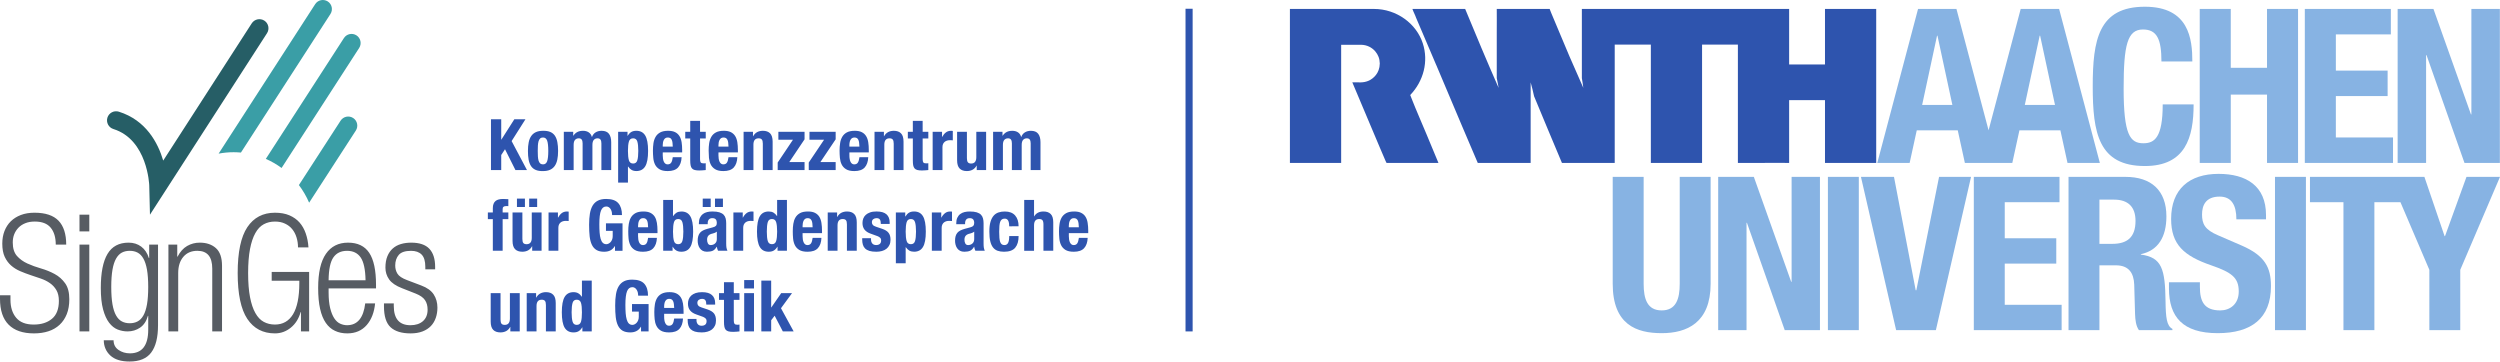 <?xml version="1.0" encoding="UTF-8" standalone="no"?>
<svg
   xmlns:dc="http://purl.org/dc/elements/1.1/"
   xmlns:cc="http://creativecommons.org/ns#"
   xmlns:rdf="http://www.w3.org/1999/02/22-rdf-syntax-ns#"
   xmlns:svg="http://www.w3.org/2000/svg"
   xmlns="http://www.w3.org/2000/svg"
   id="svg53"
   version="1.2"
   viewBox="0 0 351.383 50.812"
   height="50.812pt"
   width="351.383pt">
  <defs
     id="defs57" />
  <g
     transform="translate(-14.176,-21.45)"
     id="surface853">
    <path
       id="path2"
       d="m 309.258,49.508 h 2.051 c 1.961,0 3.02,0.996 3.02,2.988 0,2.32 -1.18,3.227 -3.262,3.227 h -1.809 z m -4.344,18.344 h 4.344 v -9.109 h 2.324 c 1.75,0 2.504,1.023 2.566,2.715 l 0.117,4.133 c 0.031,0.844 0.121,1.66 0.543,2.262 h 4.707 v -0.18 c -0.812,-0.422 -0.934,-1.598 -0.965,-3.859 -0.059,-4.559 -0.512,-6.188 -3.469,-6.582 v -0.059 c 2.445,-0.516 3.59,-2.445 3.59,-5.312 0,-3.68 -2.172,-5.551 -5.734,-5.551 h -8.023 v 21.543"
       style="fill:#87b3e3;fill-opacity:1;fill-rule:nonzero;stroke:none" />
    <path
       id="path4"
       d="m 240.848,46.309 v 15.027 c 0,5.762 3.352,6.941 6.883,6.941 3.527,0 6.879,-1.449 6.879,-6.941 V 46.309 h -4.344 v 15.027 c 0,2.141 -0.516,3.742 -2.535,3.742 -2.023,0 -2.535,-1.602 -2.535,-3.742 V 46.309 h -4.348"
       style="fill:#87b3e3;fill-opacity:1;fill-rule:nonzero;stroke:none" />
    <path
       id="path6"
       d="m 255.672,46.309 v 21.543 h 3.984 V 52.766 h 0.059 l 5.312,15.086 h 4.949 V 46.309 H 265.992 V 61.062 h -0.059 l -5.25,-14.754 h -5.012"
       style="fill:#87b3e3;fill-opacity:1;fill-rule:nonzero;stroke:none" />
    <path
       id="path8"
       d="m 275.438,46.309 h -4.344 v 21.543 h 4.344 V 46.309"
       style="fill:#87b3e3;fill-opacity:1;fill-rule:nonzero;stroke:none" />
    <path
       id="path10"
       d="m 275.738,46.309 4.945,21.543 h 5.586 l 4.945,-21.543 h -4.496 l -3.195,15.934 h -0.09 l -3.051,-15.934 h -4.645"
       style="fill:#87b3e3;fill-opacity:1;fill-rule:nonzero;stroke:none" />
    <path
       id="path12"
       d="m 291.602,46.309 v 21.543 h 12.344 v -3.559 h -7.996 V 58.5 h 7.242 v -3.562 h -7.242 v -5.066 h 7.695 v -3.562 h -12.043"
       style="fill:#87b3e3;fill-opacity:1;fill-rule:nonzero;stroke:none" />
    <path
       id="path14"
       d="M 319.031,61.125 V 62 c 0,3.984 1.934,6.277 6.852,6.277 4.707,0 7.484,-2.055 7.484,-6.609 0,-2.625 -0.848,-4.285 -4.105,-5.703 l -3.348,-1.449 c -1.844,-0.785 -2.234,-1.598 -2.234,-2.926 0,-1.27 0.512,-2.508 2.473,-2.508 1.66,0 2.355,1.18 2.355,3.199 h 4.164 v -0.602 c 0,-4.137 -2.809,-5.793 -6.668,-5.793 -4.105,0 -6.668,2.141 -6.668,6.336 0,3.59 1.777,5.191 5.641,6.52 2.867,0.996 3.863,1.719 3.863,3.68 0,1.809 -1.27,2.656 -2.594,2.656 -2.297,0 -2.867,-1.297 -2.867,-3.32 V 61.125 h -4.348"
       style="fill:#87b3e3;fill-opacity:1;fill-rule:nonzero;stroke:none" />
    <path
       id="path16"
       d="m 338.281,46.309 h -4.348 v 21.543 h 4.348 V 46.309"
       style="fill:#87b3e3;fill-opacity:1;fill-rule:nonzero;stroke:none" />
    <path
       id="path18"
       d="m 360.848,46.309 -3.016,8.328 h -0.062 l -2.836,-8.328 h -16.086 v 3.562 h 4.707 v 17.98 h 4.348 V 49.871 h 3.664 l 4.062,9.504 v 8.477 h 4.344 V 59.375 l 5.586,-13.066 h -4.711"
       style="fill:#87b3e3;fill-opacity:1;fill-rule:nonzero;stroke:none" />
    <path
       id="path20"
       d="m 202.68,44.348 h -7.203 V 22.707 h 11.809 c 3.203,0 5.965,2.07 6.863,4.82 0.836,2.547 0.121,5.312 -1.762,7.281 0.25,0.68 0.496,1.207 0.727,1.816 0.523,1.207 1,2.41 1.523,3.602 l 1.715,4.121 h -7.301 c 0,0.004 -0.059,-0.172 -0.117,-0.246 -0.289,-0.637 -0.551,-1.32 -0.84,-1.961 l -1.758,-4.164 c -0.695,-1.684 -1.395,-3.277 -2.09,-4.957 0.867,-0.023 1.52,0.137 2.359,-0.25 0.59,-0.289 1.484,-1.008 1.504,-2.391 -0.019,-0.688 -0.211,-1.207 -0.664,-1.746 -0.457,-0.5 -1.113,-0.875 -1.969,-0.887 0,0 -2.801,0 -2.797,0 v 16.602"
       style="fill:#2e54ae;fill-opacity:1;fill-rule:nonzero;stroke:none" />
    <path
       id="path22"
       d="m 277.883,22.707 v 21.641 h -7.199 v -8.824 h -5.039 v 8.824 c -1.309,0 -2.715,-0.016 -4.023,0 h -3.18 V 27.715 h -5.035 v 16.633 h -7.199 V 27.715 h -5.078 v 16.633 h -7.418 c -1.293,-3.121 -2.656,-6.27 -3.918,-9.375 -0.145,-0.652 -0.293,-1.309 -0.48,-1.945 v 11.32 h -7.434 c -1.473,-3.426 -2.887,-6.781 -4.355,-10.258 -0.508,-1.203 -0.926,-2.184 -1.453,-3.438 L 216,30.492 l -1.145,-2.688 -1.637,-3.836 c -0.145,-0.434 -0.379,-0.828 -0.523,-1.262 h 7.414 c 1.523,3.699 3.062,7.359 4.66,11 l 0.043,0.09 c -0.059,-0.422 -0.188,-0.961 -0.262,-1.363 v -6.461 c 0.016,-1.031 0,-2.207 0,-3.266 h 7.434 c 0.094,0.234 0.145,0.363 0.215,0.551 0.871,2.047 1.699,4.078 2.57,6.113 l 1.945,4.426 c -0.043,-0.465 -0.145,-0.914 -0.203,-1.363 v -9.727 h 29.133 v 7.809 h 5.039 v -7.809 h 7.199"
       style="fill:#2e54ae;fill-opacity:1;fill-rule:nonzero;stroke:none" />
    <path
       id="path24"
       d="m 303.59,22.703 h -5.398 l -4.516,17.062 -4.516,-17.062 h -5.395 l -5.73,21.645 h 4.547 l 1,-4.578 h 5.762 l 1,4.578 h 6.668 l 1,-4.578 h 5.758 l 1,4.578 h 4.547 z m -19.25,13.492 2.094,-9.73 h 0.059 l 2.094,9.73 z m 14.43,0 2.09,-9.73 h 0.062 l 2.09,9.73 h -4.242"
       style="fill:#87b3e3;fill-opacity:1;fill-rule:nonzero;stroke:none" />
    <path
       id="path26"
       d="m 322.316,30.09 c 0,-3.137 -0.453,-7.695 -6.668,-7.695 -6.516,0 -7.332,4.648 -7.332,11.195 0,6.547 0.816,11.195 7.332,11.195 5.703,0 6.848,-4.012 6.848,-8.66 h -4.344 c 0,4.648 -1.145,5.461 -2.715,5.461 -1.871,0 -2.777,-1.176 -2.777,-7.695 0,-6.094 0.516,-8.297 2.715,-8.297 1.965,0 2.598,1.359 2.598,4.496 h 4.344"
       style="fill:#87b3e3;fill-opacity:1;fill-rule:nonzero;stroke:none" />
    <path
       id="path28"
       d="m 323.355,44.348 h 4.363 v -9.605 h 5.094 v 9.605 h 4.363 V 22.707 h -4.363 v 8.273 h -5.094 v -8.273 h -4.363 v 21.641"
       style="fill:#87b3e3;fill-opacity:1;fill-rule:nonzero;stroke:none" />
    <path
       id="path30"
       d="m 338.125,22.703 v 21.645 h 12.398 v -3.578 h -8.035 v -5.82 h 7.277 V 31.375 h -7.277 v -5.094 h 7.73 V 22.703 H 338.125"
       style="fill:#87b3e3;fill-opacity:1;fill-rule:nonzero;stroke:none" />
    <path
       id="path32"
       d="m 351.172,22.707 v 21.641 h 4 V 29.195 h 0.059 l 5.336,15.152 h 4.973 V 22.707 h -4.004 v 14.82 h -0.059 l -5.273,-14.82 h -5.031"
       style="fill:#87b3e3;fill-opacity:1;fill-rule:nonzero;stroke:none" />
    <path
       id="path34"
       d="m 180.805,68.031 h 1 V 22.68 h -1 V 68.031"
       style="fill:#2e54ae;fill-opacity:1;fill-rule:nonzero;stroke:none" />
    <path
       id="path36"
       d="m 85.906,68.031 h 1.32 V 62.652 H 85.844 v 3.57 c 0,0.594 -0.242,0.891 -0.73,0.891 -0.207,0 -0.355,-0.055 -0.449,-0.164 -0.09,-0.113 -0.137,-0.309 -0.137,-0.586 v -3.711 h -1.383 v 3.988 c 0,0.543 0.117,0.934 0.355,1.172 0.238,0.242 0.574,0.359 1.016,0.359 0.301,0 0.566,-0.062 0.801,-0.184 0.23,-0.121 0.422,-0.32 0.57,-0.586 h 0.02 z m 2.301,0 h 1.379 v -3.57 c 0,-0.59 0.242,-0.887 0.73,-0.887 0.207,0 0.355,0.055 0.449,0.164 0.094,0.109 0.141,0.305 0.141,0.586 v 3.707 h 1.379 v -3.988 c 0,-0.539 -0.117,-0.93 -0.355,-1.168 -0.234,-0.242 -0.574,-0.363 -1.016,-0.363 -0.301,0 -0.566,0.062 -0.801,0.188 -0.23,0.121 -0.422,0.316 -0.566,0.582 h -0.02 v -0.629 h -1.32 z m 7.824,0 h 1.316 V 60.891 H 95.969 v 2.262 h -0.02 c -0.148,-0.211 -0.312,-0.375 -0.496,-0.48 -0.18,-0.105 -0.402,-0.16 -0.664,-0.16 -0.566,0 -0.984,0.223 -1.25,0.668 -0.266,0.441 -0.398,1.164 -0.398,2.164 0,1 0.133,1.723 0.398,2.164 0.266,0.441 0.684,0.664 1.25,0.664 0.281,0 0.516,-0.055 0.703,-0.164 0.191,-0.109 0.363,-0.293 0.516,-0.547 h 0.023 z m -1.375,-4.016 c 0.086,-0.297 0.285,-0.441 0.582,-0.441 0.309,0 0.504,0.145 0.598,0.441 0.09,0.301 0.133,0.738 0.133,1.328 0,0.586 -0.043,1.027 -0.133,1.324 -0.094,0.297 -0.289,0.445 -0.598,0.445 -0.297,0 -0.496,-0.148 -0.582,-0.445 -0.09,-0.297 -0.137,-0.738 -0.137,-1.324 0,-0.59 0.047,-1.027 0.137,-1.328 m 10.602,-1.004 c 0,-0.727 -0.172,-1.285 -0.52,-1.676 -0.348,-0.387 -0.914,-0.582 -1.699,-0.582 -0.461,0 -0.844,0.074 -1.148,0.227 -0.309,0.156 -0.555,0.387 -0.742,0.688 -0.188,0.301 -0.32,0.68 -0.395,1.137 -0.078,0.453 -0.113,0.977 -0.113,1.578 0,0.621 0.023,1.164 0.078,1.633 0.055,0.473 0.16,0.867 0.316,1.188 0.156,0.32 0.371,0.562 0.648,0.727 0.277,0.16 0.637,0.242 1.074,0.242 0.34,0 0.633,-0.062 0.875,-0.191 0.246,-0.125 0.453,-0.328 0.625,-0.605 h 0.019 v 0.656 h 1.062 v -3.848 h -2.332 v 1.059 h 0.953 v 0.73 c 0,0.191 -0.031,0.363 -0.094,0.504 -0.059,0.145 -0.133,0.266 -0.223,0.355 -0.09,0.094 -0.188,0.164 -0.289,0.211 -0.105,0.047 -0.199,0.07 -0.285,0.07 -0.207,0 -0.375,-0.066 -0.508,-0.195 -0.129,-0.129 -0.227,-0.316 -0.297,-0.562 -0.07,-0.238 -0.121,-0.535 -0.148,-0.879 -0.023,-0.344 -0.039,-0.73 -0.039,-1.164 0,-0.895 0.078,-1.535 0.23,-1.922 0.152,-0.383 0.402,-0.578 0.75,-0.578 0.145,0 0.27,0.039 0.375,0.117 0.102,0.074 0.188,0.172 0.254,0.289 0.066,0.117 0.117,0.246 0.148,0.387 0.027,0.145 0.043,0.281 0.043,0.406 z m 4.996,2.543 v -0.312 c 0,-0.414 -0.027,-0.789 -0.082,-1.125 -0.055,-0.336 -0.152,-0.621 -0.301,-0.859 -0.145,-0.238 -0.348,-0.422 -0.605,-0.551 -0.254,-0.129 -0.582,-0.195 -0.984,-0.195 -0.465,0 -0.84,0.078 -1.121,0.23 -0.277,0.152 -0.492,0.359 -0.645,0.621 -0.148,0.262 -0.25,0.555 -0.297,0.891 -0.051,0.332 -0.078,0.68 -0.078,1.039 0,0.332 0.016,0.672 0.047,1.016 0.031,0.34 0.109,0.652 0.246,0.93 0.133,0.277 0.34,0.504 0.617,0.676 0.281,0.172 0.672,0.258 1.172,0.258 0.66,0 1.141,-0.168 1.449,-0.504 0.309,-0.336 0.473,-0.82 0.5,-1.445 h -1.238 c -0.043,0.34 -0.117,0.594 -0.223,0.758 -0.105,0.168 -0.277,0.25 -0.508,0.25 -0.129,0 -0.234,-0.031 -0.32,-0.102 -0.086,-0.07 -0.156,-0.164 -0.211,-0.281 -0.055,-0.117 -0.094,-0.25 -0.113,-0.398 -0.027,-0.152 -0.035,-0.309 -0.035,-0.469 v -0.426 z m -2.73,-0.824 v -0.207 c 0,-0.129 0.008,-0.254 0.035,-0.383 0.019,-0.125 0.059,-0.242 0.113,-0.344 0.055,-0.102 0.125,-0.188 0.215,-0.25 0.09,-0.062 0.207,-0.094 0.344,-0.094 0.141,0 0.258,0.027 0.348,0.086 0.09,0.055 0.16,0.141 0.207,0.25 0.051,0.109 0.086,0.242 0.105,0.398 0.019,0.156 0.035,0.336 0.043,0.543 z m 3.305,1.543 v 0.188 c 0,0.262 0.031,0.496 0.094,0.707 0.059,0.211 0.164,0.391 0.312,0.539 0.152,0.148 0.352,0.266 0.605,0.348 0.254,0.078 0.578,0.117 0.969,0.117 0.289,0 0.555,-0.035 0.801,-0.105 0.246,-0.066 0.457,-0.176 0.637,-0.312 0.176,-0.141 0.312,-0.316 0.414,-0.531 0.102,-0.215 0.148,-0.461 0.148,-0.742 0,-0.406 -0.09,-0.727 -0.27,-0.965 -0.18,-0.234 -0.484,-0.426 -0.918,-0.574 l -0.832,-0.277 c -0.234,-0.074 -0.391,-0.164 -0.473,-0.273 -0.086,-0.105 -0.125,-0.227 -0.125,-0.359 0,-0.191 0.062,-0.336 0.195,-0.434 0.129,-0.098 0.281,-0.145 0.453,-0.145 0.227,0 0.387,0.062 0.477,0.195 0.09,0.129 0.133,0.332 0.133,0.613 h 1.242 v -0.219 c 0,-0.488 -0.152,-0.863 -0.453,-1.129 -0.297,-0.27 -0.762,-0.402 -1.387,-0.402 -0.355,0 -0.656,0.043 -0.906,0.129 -0.25,0.09 -0.457,0.203 -0.617,0.352 -0.156,0.148 -0.273,0.32 -0.348,0.516 -0.074,0.195 -0.109,0.406 -0.109,0.625 0,0.379 0.094,0.691 0.289,0.934 0.195,0.246 0.48,0.434 0.859,0.566 l 0.969,0.348 c 0.137,0.055 0.25,0.125 0.352,0.219 0.102,0.09 0.148,0.219 0.148,0.395 0,0.211 -0.062,0.371 -0.188,0.48 -0.129,0.105 -0.297,0.156 -0.512,0.156 -0.234,0 -0.41,-0.07 -0.535,-0.215 -0.121,-0.141 -0.184,-0.328 -0.184,-0.562 v -0.18 z m 5.105,-3.621 h -0.699 v 0.941 h 0.699 v 3.078 c 0,0.273 0.016,0.5 0.051,0.68 0.031,0.18 0.094,0.328 0.184,0.438 0.09,0.109 0.219,0.188 0.387,0.234 0.164,0.047 0.387,0.07 0.66,0.07 0.16,0 0.309,-0.008 0.453,-0.02 0.145,-0.016 0.293,-0.027 0.445,-0.043 v -0.957 c -0.047,0.004 -0.098,0.012 -0.148,0.012 -0.055,0.004 -0.109,0.008 -0.16,0.008 -0.199,0 -0.332,-0.047 -0.395,-0.137 -0.066,-0.09 -0.098,-0.242 -0.098,-0.453 V 63.594 h 0.801 v -0.941 h -0.801 v -1.539 h -1.379 z m 2.84,-0.66 h 1.379 V 60.812 h -1.379 z m 0,6.039 h 1.379 v -5.379 h -1.379 z m 2.41,-7.141 v 7.141 h 1.383 v -1.57 l 0.488,-0.637 1.148,2.207 h 1.523 l -1.781,-3.258 1.551,-2.121 h -1.52 l -1.391,2.012 h -0.019 v -3.773 h -1.383"
       style="fill:#2e54ae;fill-opacity:1;fill-rule:nonzero;stroke:none" />
    <path
       id="path38"
       d="m 83.445,56.695 h 1.379 V 52.254 H 85.625 v -0.938 H 84.824 V 50.844 c 0,-0.152 0.039,-0.262 0.121,-0.328 0.082,-0.07 0.215,-0.102 0.41,-0.102 h 0.129 c 0.062,0 0.109,0.004 0.141,0.012 v -0.98 c -0.254,-0.02 -0.5,-0.031 -0.738,-0.031 -0.223,0 -0.422,0.023 -0.602,0.066 -0.18,0.043 -0.332,0.113 -0.453,0.215 -0.125,0.098 -0.219,0.234 -0.285,0.398 -0.07,0.168 -0.102,0.371 -0.102,0.609 v 0.613 h -0.699 v 0.938 h 0.699 z m 5.531,0 h 1.32 v -5.379 h -1.379 v 3.566 c 0,0.594 -0.246,0.891 -0.73,0.891 -0.207,0 -0.359,-0.055 -0.453,-0.164 C 87.641,55.5 87.598,55.305 87.598,55.023 v -3.707 h -1.383 v 3.988 c 0,0.539 0.121,0.93 0.355,1.168 0.238,0.242 0.578,0.359 1.016,0.359 0.301,0 0.566,-0.059 0.801,-0.184 0.23,-0.121 0.422,-0.316 0.57,-0.582 h 0.02 z m -0.422,-6.152 h 1.121 v -1.18 h -1.121 z m -1.719,0 h 1.121 v -1.18 h -1.121 z m 4.441,6.152 h 1.379 v -3.23 c 0,-0.18 0.031,-0.332 0.09,-0.457 0.059,-0.121 0.141,-0.223 0.238,-0.301 0.102,-0.074 0.211,-0.129 0.332,-0.164 0.121,-0.031 0.238,-0.047 0.359,-0.047 0.074,0 0.145,0 0.215,0.004 0.07,0.004 0.141,0.008 0.215,0.016 v -1.32 c -0.039,-0.008 -0.082,-0.012 -0.125,-0.016 -0.043,-0.004 -0.082,-0.004 -0.125,-0.004 -0.285,0 -0.527,0.078 -0.73,0.234 -0.199,0.156 -0.367,0.363 -0.508,0.625 h -0.02 v -0.719 h -1.32 z m 10.32,-5.02 c 0,-0.73 -0.176,-1.285 -0.523,-1.676 -0.344,-0.391 -0.914,-0.586 -1.699,-0.586 -0.457,0 -0.844,0.078 -1.148,0.23 -0.309,0.152 -0.555,0.383 -0.742,0.684 -0.184,0.305 -0.316,0.684 -0.395,1.137 -0.074,0.453 -0.113,0.98 -0.113,1.578 0,0.621 0.027,1.164 0.078,1.637 0.055,0.469 0.16,0.863 0.316,1.184 0.156,0.32 0.371,0.562 0.652,0.727 0.273,0.164 0.633,0.242 1.074,0.242 0.34,0 0.629,-0.062 0.875,-0.188 0.242,-0.129 0.449,-0.328 0.625,-0.609 h 0.019 v 0.66 h 1.059 V 52.844 h -2.328 v 1.059 h 0.949 v 0.73 c 0,0.195 -0.031,0.363 -0.09,0.508 -0.062,0.141 -0.137,0.262 -0.227,0.355 -0.09,0.09 -0.188,0.16 -0.289,0.207 -0.105,0.047 -0.199,0.07 -0.285,0.07 -0.207,0 -0.375,-0.066 -0.504,-0.195 -0.129,-0.129 -0.23,-0.316 -0.301,-0.559 -0.07,-0.242 -0.121,-0.539 -0.145,-0.879 -0.027,-0.344 -0.039,-0.734 -0.039,-1.168 0,-0.891 0.074,-1.531 0.23,-1.918 0.152,-0.387 0.402,-0.582 0.75,-0.582 0.145,0 0.27,0.039 0.375,0.117 0.102,0.074 0.188,0.172 0.254,0.289 0.066,0.117 0.113,0.246 0.145,0.391 0.027,0.141 0.043,0.277 0.043,0.406 z m 4.992,2.539 v -0.312 c 0,-0.41 -0.027,-0.785 -0.082,-1.125 -0.055,-0.336 -0.152,-0.621 -0.297,-0.859 -0.148,-0.234 -0.352,-0.418 -0.605,-0.547 -0.258,-0.133 -0.586,-0.195 -0.988,-0.195 -0.465,0 -0.84,0.074 -1.117,0.227 -0.281,0.156 -0.496,0.363 -0.645,0.621 -0.152,0.262 -0.25,0.559 -0.301,0.891 -0.051,0.332 -0.074,0.68 -0.074,1.039 0,0.332 0.012,0.672 0.043,1.016 0.031,0.344 0.113,0.652 0.246,0.93 0.133,0.277 0.34,0.504 0.621,0.676 0.277,0.172 0.668,0.258 1.168,0.258 0.66,0 1.145,-0.168 1.449,-0.504 0.309,-0.336 0.473,-0.816 0.5,-1.445 h -1.238 c -0.039,0.34 -0.113,0.594 -0.219,0.762 -0.109,0.168 -0.277,0.25 -0.512,0.25 -0.129,0 -0.234,-0.035 -0.32,-0.105 -0.086,-0.07 -0.156,-0.164 -0.211,-0.281 -0.055,-0.117 -0.09,-0.25 -0.113,-0.398 -0.023,-0.152 -0.035,-0.305 -0.035,-0.465 v -0.43 z m -2.73,-0.82 v -0.211 c 0,-0.125 0.012,-0.25 0.035,-0.379 0.023,-0.125 0.059,-0.242 0.113,-0.348 0.055,-0.102 0.125,-0.184 0.215,-0.25 0.09,-0.062 0.207,-0.094 0.348,-0.094 0.141,0 0.254,0.027 0.344,0.086 0.09,0.059 0.16,0.141 0.211,0.25 0.051,0.109 0.086,0.242 0.105,0.398 0.019,0.16 0.031,0.34 0.039,0.547 z m 3.531,3.301 h 1.32 V 56.125 h 0.019 c 0.152,0.254 0.324,0.434 0.516,0.543 0.191,0.109 0.426,0.164 0.703,0.164 0.566,0 0.984,-0.219 1.25,-0.664 0.27,-0.441 0.402,-1.164 0.402,-2.164 0,-1 -0.133,-1.723 -0.402,-2.164 -0.266,-0.445 -0.684,-0.664 -1.25,-0.664 -0.258,0 -0.48,0.051 -0.664,0.156 -0.184,0.109 -0.348,0.27 -0.492,0.484 h -0.023 v -2.262 h -1.379 z m 1.516,-4.016 c 0.09,-0.297 0.289,-0.445 0.594,-0.445 0.301,0 0.496,0.148 0.586,0.445 0.09,0.297 0.137,0.738 0.137,1.324 0,0.586 -0.047,1.027 -0.137,1.324 -0.09,0.297 -0.285,0.445 -0.586,0.445 -0.305,0 -0.504,-0.148 -0.594,-0.445 -0.09,-0.297 -0.137,-0.738 -0.137,-1.324 0,-0.586 0.047,-1.027 0.137,-1.324 m 4.742,0.285 v -0.148 c 0,-0.215 0.055,-0.383 0.16,-0.512 0.109,-0.125 0.266,-0.191 0.48,-0.191 0.234,0 0.398,0.059 0.496,0.176 0.098,0.117 0.145,0.277 0.145,0.484 0,0.18 -0.039,0.316 -0.121,0.41 -0.078,0.094 -0.223,0.168 -0.43,0.219 l -0.777,0.211 c -0.242,0.07 -0.445,0.145 -0.617,0.23 -0.168,0.09 -0.309,0.195 -0.418,0.324 -0.113,0.133 -0.191,0.289 -0.246,0.473 -0.055,0.18 -0.082,0.398 -0.082,0.652 0,0.18 0.023,0.363 0.07,0.547 0.047,0.184 0.121,0.348 0.223,0.492 0.098,0.148 0.23,0.27 0.398,0.363 0.168,0.09 0.371,0.137 0.609,0.137 0.336,0 0.605,-0.047 0.816,-0.137 0.211,-0.094 0.395,-0.281 0.555,-0.562 h 0.019 c 0.019,0.094 0.043,0.188 0.066,0.285 0.023,0.098 0.059,0.188 0.105,0.277 h 1.32 c -0.066,-0.16 -0.113,-0.312 -0.137,-0.449 -0.023,-0.141 -0.035,-0.34 -0.035,-0.594 v -2.828 c 0,-0.242 -0.023,-0.461 -0.074,-0.664 -0.051,-0.203 -0.145,-0.379 -0.285,-0.527 -0.141,-0.145 -0.34,-0.258 -0.594,-0.34 -0.258,-0.078 -0.59,-0.117 -0.996,-0.117 -0.262,0 -0.504,0.027 -0.734,0.082 -0.23,0.059 -0.43,0.152 -0.602,0.281 -0.168,0.129 -0.305,0.301 -0.406,0.516 -0.098,0.211 -0.148,0.473 -0.148,0.777 v 0.133 z m 1.281,2.102 c 0,0.148 -0.027,0.281 -0.078,0.383 -0.055,0.105 -0.121,0.188 -0.207,0.254 -0.082,0.066 -0.176,0.117 -0.273,0.145 -0.102,0.031 -0.199,0.047 -0.293,0.047 -0.184,0 -0.316,-0.074 -0.398,-0.219 -0.078,-0.148 -0.121,-0.324 -0.121,-0.531 0,-0.242 0.062,-0.43 0.18,-0.57 0.121,-0.141 0.32,-0.242 0.602,-0.301 0.086,-0.02 0.184,-0.051 0.289,-0.094 0.105,-0.043 0.207,-0.102 0.301,-0.176 z m -0.258,-4.523 h 1.117 v -1.18 h -1.117 z m -1.723,0 h 1.121 v -1.18 h -1.121 z m 4.309,6.152 h 1.379 v -3.23 c 0,-0.18 0.031,-0.332 0.09,-0.457 0.059,-0.121 0.141,-0.223 0.238,-0.301 0.102,-0.074 0.211,-0.129 0.332,-0.164 0.121,-0.031 0.238,-0.047 0.359,-0.047 0.074,0 0.145,0 0.215,0.004 0.07,0.004 0.141,0.008 0.215,0.016 v -1.32 c -0.039,-0.008 -0.082,-0.012 -0.125,-0.016 -0.043,-0.004 -0.086,-0.004 -0.125,-0.004 -0.285,0 -0.531,0.078 -0.73,0.234 -0.199,0.156 -0.371,0.363 -0.508,0.625 h -0.023 v -0.719 h -1.316 z m 6.207,0 h 1.32 v -7.141 h -1.379 v 2.262 h -0.019 c -0.148,-0.215 -0.312,-0.375 -0.496,-0.484 -0.184,-0.105 -0.406,-0.156 -0.664,-0.156 -0.566,0 -0.984,0.219 -1.25,0.664 -0.266,0.441 -0.402,1.164 -0.402,2.164 0,1 0.137,1.723 0.402,2.164 0.266,0.445 0.684,0.664 1.25,0.664 0.281,0 0.516,-0.055 0.703,-0.164 0.191,-0.109 0.363,-0.289 0.516,-0.543 h 0.019 z m -1.375,-4.016 c 0.09,-0.297 0.285,-0.445 0.586,-0.445 0.309,0 0.504,0.148 0.594,0.445 0.09,0.297 0.137,0.738 0.137,1.324 0,0.586 -0.047,1.027 -0.137,1.324 -0.09,0.297 -0.285,0.445 -0.594,0.445 -0.301,0 -0.496,-0.148 -0.586,-0.445 -0.09,-0.297 -0.133,-0.738 -0.133,-1.324 0,-0.586 0.043,-1.027 0.133,-1.324 m 7.625,1.535 v -0.312 c 0,-0.41 -0.027,-0.785 -0.082,-1.125 -0.051,-0.336 -0.152,-0.621 -0.297,-0.859 -0.148,-0.234 -0.352,-0.418 -0.605,-0.547 -0.258,-0.133 -0.586,-0.195 -0.988,-0.195 -0.465,0 -0.84,0.074 -1.117,0.227 -0.281,0.156 -0.496,0.363 -0.645,0.621 -0.152,0.262 -0.25,0.559 -0.301,0.891 -0.051,0.332 -0.074,0.68 -0.074,1.039 0,0.332 0.012,0.672 0.043,1.016 0.031,0.344 0.113,0.652 0.246,0.93 0.133,0.277 0.34,0.504 0.621,0.676 0.277,0.172 0.668,0.258 1.168,0.258 0.66,0 1.145,-0.168 1.449,-0.504 0.309,-0.336 0.477,-0.816 0.5,-1.445 h -1.238 c -0.039,0.34 -0.113,0.594 -0.219,0.762 -0.109,0.168 -0.277,0.25 -0.512,0.25 -0.125,0 -0.234,-0.035 -0.32,-0.105 -0.086,-0.07 -0.156,-0.164 -0.211,-0.281 -0.051,-0.117 -0.09,-0.25 -0.113,-0.398 -0.023,-0.152 -0.035,-0.305 -0.035,-0.465 v -0.43 z m -2.73,-0.82 v -0.211 c 0,-0.125 0.012,-0.25 0.035,-0.379 0.023,-0.125 0.062,-0.242 0.113,-0.348 0.055,-0.102 0.125,-0.184 0.215,-0.25 0.09,-0.062 0.207,-0.094 0.348,-0.094 0.141,0 0.254,0.027 0.344,0.086 0.09,0.059 0.16,0.141 0.211,0.25 0.051,0.109 0.086,0.242 0.105,0.398 0.019,0.16 0.031,0.34 0.039,0.547 z m 3.531,3.301 h 1.379 V 53.125 c 0,-0.594 0.246,-0.891 0.73,-0.891 0.207,0 0.359,0.055 0.449,0.164 0.098,0.109 0.141,0.305 0.141,0.586 v 3.711 h 1.383 v -3.992 c 0,-0.539 -0.117,-0.93 -0.355,-1.168 -0.238,-0.242 -0.574,-0.359 -1.016,-0.359 -0.301,0 -0.566,0.062 -0.801,0.184 -0.234,0.121 -0.422,0.32 -0.57,0.586 h -0.019 v -0.629 h -1.32 z m 4.848,-1.762 V 55.125 c 0,0.258 0.027,0.496 0.09,0.703 0.059,0.211 0.164,0.391 0.312,0.543 0.152,0.148 0.352,0.262 0.605,0.344 0.254,0.078 0.578,0.117 0.973,0.117 0.285,0 0.551,-0.031 0.797,-0.102 0.25,-0.07 0.461,-0.176 0.637,-0.316 0.176,-0.141 0.316,-0.316 0.414,-0.531 0.102,-0.211 0.152,-0.457 0.152,-0.738 0,-0.406 -0.09,-0.73 -0.273,-0.965 C 138.891,53.941 138.586,53.75 138.152,53.605 l -0.832,-0.281 c -0.23,-0.074 -0.391,-0.164 -0.473,-0.27 -0.082,-0.109 -0.125,-0.227 -0.125,-0.359 0,-0.195 0.062,-0.34 0.195,-0.438 0.129,-0.098 0.281,-0.145 0.453,-0.145 0.227,0 0.387,0.066 0.477,0.195 0.09,0.133 0.133,0.336 0.133,0.617 h 1.242 v -0.223 c 0,-0.488 -0.152,-0.863 -0.449,-1.129 -0.301,-0.266 -0.766,-0.398 -1.391,-0.398 -0.355,0 -0.656,0.039 -0.906,0.129 -0.25,0.086 -0.453,0.203 -0.613,0.348 -0.16,0.148 -0.277,0.32 -0.352,0.516 -0.074,0.199 -0.109,0.406 -0.109,0.625 0,0.383 0.098,0.695 0.289,0.938 0.195,0.242 0.48,0.43 0.859,0.562 l 0.973,0.352 c 0.133,0.051 0.25,0.125 0.348,0.215 0.102,0.09 0.152,0.223 0.152,0.395 0,0.211 -0.062,0.375 -0.191,0.48 -0.125,0.105 -0.297,0.16 -0.512,0.16 -0.23,0 -0.41,-0.074 -0.535,-0.215 -0.121,-0.145 -0.184,-0.332 -0.184,-0.566 v -0.18 z m 4.73,3.52 h 1.379 v -2.258 h 0.019 c 0.148,0.211 0.312,0.371 0.496,0.48 0.184,0.105 0.406,0.156 0.664,0.156 0.57,0 0.984,-0.219 1.25,-0.664 0.27,-0.441 0.402,-1.164 0.402,-2.164 0,-1 -0.133,-1.723 -0.402,-2.164 -0.266,-0.445 -0.68,-0.664 -1.25,-0.664 -0.277,0 -0.512,0.055 -0.703,0.164 -0.191,0.109 -0.359,0.293 -0.516,0.543 h -0.019 v -0.566 h -1.32 z m 1.516,-5.773 c 0.09,-0.297 0.289,-0.445 0.594,-0.445 0.301,0 0.496,0.148 0.586,0.445 0.09,0.297 0.137,0.738 0.137,1.324 0,0.586 -0.047,1.027 -0.137,1.324 -0.09,0.297 -0.285,0.445 -0.586,0.445 -0.305,0 -0.504,-0.148 -0.594,-0.445 -0.09,-0.297 -0.137,-0.738 -0.137,-1.324 0,-0.586 0.047,-1.027 0.137,-1.324 m 3.543,4.016 h 1.379 v -3.23 c 0,-0.18 0.031,-0.332 0.094,-0.457 0.059,-0.121 0.137,-0.223 0.238,-0.301 0.102,-0.074 0.211,-0.129 0.328,-0.164 0.121,-0.031 0.242,-0.047 0.363,-0.047 0.074,0 0.145,0 0.215,0.004 0.07,0.004 0.141,0.008 0.215,0.016 v -1.32 c -0.043,-0.008 -0.082,-0.012 -0.125,-0.016 -0.043,-0.004 -0.086,-0.004 -0.125,-0.004 -0.289,0 -0.531,0.078 -0.73,0.234 -0.199,0.156 -0.371,0.363 -0.512,0.625 h -0.019 v -0.719 h -1.32 z m 4.672,-3.73 v -0.148 c 0,-0.215 0.055,-0.383 0.16,-0.512 0.105,-0.125 0.266,-0.191 0.48,-0.191 0.234,0 0.398,0.059 0.496,0.176 0.094,0.117 0.145,0.277 0.145,0.484 0,0.18 -0.043,0.316 -0.121,0.41 -0.082,0.094 -0.223,0.168 -0.43,0.219 l -0.781,0.211 c -0.238,0.07 -0.445,0.145 -0.613,0.23 -0.172,0.09 -0.312,0.195 -0.422,0.324 -0.109,0.133 -0.191,0.289 -0.246,0.473 -0.051,0.18 -0.078,0.398 -0.078,0.652 0,0.18 0.023,0.363 0.07,0.547 0.047,0.184 0.121,0.348 0.219,0.492 0.102,0.148 0.234,0.27 0.402,0.363 0.164,0.09 0.367,0.137 0.609,0.137 0.332,0 0.605,-0.047 0.812,-0.137 0.211,-0.094 0.398,-0.281 0.559,-0.562 h 0.019 c 0.019,0.094 0.039,0.188 0.062,0.285 0.023,0.098 0.062,0.188 0.105,0.277 h 1.32 c -0.066,-0.16 -0.109,-0.312 -0.133,-0.449 -0.023,-0.141 -0.035,-0.34 -0.035,-0.594 v -2.828 c 0,-0.242 -0.027,-0.461 -0.078,-0.664 -0.047,-0.203 -0.145,-0.379 -0.285,-0.527 -0.137,-0.145 -0.336,-0.258 -0.594,-0.34 -0.254,-0.078 -0.586,-0.117 -0.996,-0.117 -0.258,0 -0.504,0.027 -0.734,0.082 -0.23,0.059 -0.43,0.152 -0.598,0.281 -0.172,0.129 -0.305,0.301 -0.406,0.516 -0.102,0.211 -0.148,0.473 -0.148,0.777 v 0.133 z m 1.281,2.102 c 0,0.148 -0.027,0.281 -0.082,0.383 -0.051,0.105 -0.121,0.188 -0.203,0.254 -0.086,0.066 -0.176,0.117 -0.277,0.145 -0.098,0.031 -0.195,0.047 -0.289,0.047 -0.188,0 -0.32,-0.074 -0.398,-0.219 -0.082,-0.148 -0.121,-0.324 -0.121,-0.531 0,-0.242 0.059,-0.43 0.18,-0.57 0.121,-0.141 0.32,-0.242 0.602,-0.301 0.086,-0.02 0.184,-0.051 0.289,-0.094 0.105,-0.043 0.207,-0.102 0.301,-0.176 z m 6.238,-1.812 c 0,-0.641 -0.16,-1.148 -0.484,-1.52 -0.324,-0.371 -0.805,-0.559 -1.445,-0.559 -0.32,0 -0.613,0.039 -0.879,0.129 -0.27,0.086 -0.5,0.238 -0.691,0.453 -0.191,0.219 -0.344,0.508 -0.449,0.871 -0.109,0.363 -0.16,0.82 -0.16,1.375 0,0.539 0.043,0.992 0.129,1.355 0.086,0.363 0.215,0.652 0.387,0.871 0.168,0.215 0.383,0.371 0.641,0.465 0.254,0.09 0.555,0.137 0.902,0.137 0.734,0 1.258,-0.188 1.574,-0.566 0.32,-0.383 0.477,-0.926 0.477,-1.633 h -1.32 c 0,0.441 -0.051,0.762 -0.16,0.961 -0.105,0.199 -0.277,0.301 -0.508,0.301 -0.156,0 -0.281,-0.035 -0.375,-0.105 -0.098,-0.07 -0.172,-0.184 -0.227,-0.336 -0.055,-0.152 -0.09,-0.348 -0.109,-0.582 -0.019,-0.238 -0.031,-0.523 -0.031,-0.855 0,-0.309 0.012,-0.578 0.031,-0.812 0.019,-0.23 0.055,-0.426 0.109,-0.574 0.055,-0.148 0.133,-0.262 0.234,-0.34 0.105,-0.078 0.242,-0.113 0.414,-0.113 0.129,0 0.234,0.031 0.316,0.094 0.082,0.062 0.148,0.145 0.191,0.25 0.043,0.102 0.07,0.219 0.09,0.352 0.016,0.129 0.023,0.258 0.023,0.383 z m 0.789,3.441 h 1.383 V 53.125 c 0,-0.594 0.242,-0.891 0.727,-0.891 0.207,0 0.359,0.055 0.453,0.164 0.09,0.109 0.141,0.305 0.141,0.586 v 3.711 h 1.379 v -3.992 c 0,-0.539 -0.117,-0.93 -0.355,-1.168 -0.238,-0.242 -0.574,-0.359 -1.016,-0.359 -0.605,0 -1.043,0.227 -1.309,0.688 h -0.019 v -2.309 h -1.383 z m 9,-2.48 v -0.312 c 0,-0.41 -0.027,-0.785 -0.082,-1.125 C 167,52.441 166.898,52.156 166.75,51.918 166.605,51.684 166.402,51.5 166.145,51.371 c -0.254,-0.133 -0.582,-0.195 -0.984,-0.195 -0.465,0 -0.84,0.074 -1.117,0.227 -0.281,0.156 -0.496,0.363 -0.648,0.621 -0.148,0.262 -0.25,0.559 -0.297,0.891 -0.051,0.332 -0.078,0.68 -0.078,1.039 0,0.332 0.016,0.672 0.047,1.016 0.031,0.344 0.113,0.652 0.246,0.93 0.133,0.277 0.34,0.504 0.617,0.676 0.281,0.172 0.672,0.258 1.172,0.258 0.66,0 1.141,-0.168 1.449,-0.504 0.309,-0.336 0.473,-0.816 0.5,-1.445 h -1.238 c -0.043,0.34 -0.113,0.594 -0.223,0.762 -0.105,0.168 -0.277,0.25 -0.508,0.25 -0.129,0 -0.234,-0.035 -0.32,-0.105 -0.086,-0.07 -0.156,-0.164 -0.211,-0.281 -0.051,-0.117 -0.09,-0.25 -0.113,-0.398 -0.023,-0.152 -0.035,-0.305 -0.035,-0.465 v -0.43 z m -2.73,-0.82 v -0.211 c 0,-0.125 0.012,-0.25 0.035,-0.379 0.023,-0.125 0.062,-0.242 0.113,-0.348 0.055,-0.102 0.125,-0.184 0.215,-0.25 0.09,-0.062 0.207,-0.094 0.344,-0.094 0.141,0 0.258,0.027 0.348,0.086 0.09,0.059 0.16,0.141 0.211,0.25 0.047,0.109 0.082,0.242 0.102,0.398 0.023,0.16 0.035,0.34 0.043,0.547 h -1.41"
       style="fill:#2e54ae;fill-opacity:1;fill-rule:nonzero;stroke:none" />
    <path
       id="path40"
       d="m 83.184,38.215 v 7.141 H 84.625 v -2.121 l 0.531,-0.809 1.469,2.93 h 1.621 l -2.16,-4.078 1.941,-3.062 h -1.562 l -1.82,2.859 H 84.625 v -2.859 z m 5.293,5.691 c 0.066,0.352 0.18,0.648 0.34,0.891 0.16,0.238 0.379,0.418 0.652,0.535 0.27,0.117 0.613,0.172 1.027,0.164 0.395,0 0.727,-0.062 0.996,-0.184 0.27,-0.125 0.488,-0.305 0.656,-0.543 0.164,-0.234 0.285,-0.531 0.359,-0.883 0.074,-0.355 0.109,-0.762 0.109,-1.223 0,-0.465 -0.035,-0.875 -0.102,-1.234 -0.066,-0.355 -0.18,-0.652 -0.34,-0.895 -0.16,-0.238 -0.375,-0.418 -0.648,-0.535 -0.273,-0.117 -0.617,-0.172 -1.031,-0.164 -0.395,0 -0.723,0.062 -0.992,0.184 -0.273,0.125 -0.492,0.305 -0.656,0.543 -0.168,0.234 -0.289,0.531 -0.359,0.883 -0.074,0.355 -0.109,0.762 -0.109,1.219 0,0.473 0.031,0.891 0.098,1.242 m 1.301,-2 c 0.012,-0.234 0.047,-0.434 0.094,-0.602 0.051,-0.168 0.125,-0.297 0.223,-0.391 0.094,-0.09 0.23,-0.137 0.402,-0.137 0.281,0 0.473,0.145 0.582,0.438 0.105,0.293 0.16,0.777 0.16,1.449 0,0.676 -0.055,1.16 -0.16,1.453 -0.109,0.293 -0.301,0.438 -0.582,0.438 -0.172,0 -0.309,-0.047 -0.402,-0.141 -0.098,-0.09 -0.172,-0.223 -0.223,-0.387 -0.047,-0.168 -0.082,-0.367 -0.094,-0.602 -0.016,-0.234 -0.02,-0.488 -0.02,-0.762 0,-0.273 0.004,-0.527 0.02,-0.758 m 3.645,3.449 h 1.379 v -3.539 c 0,-0.32 0.066,-0.555 0.195,-0.699 0.133,-0.148 0.305,-0.223 0.527,-0.223 0.191,0 0.328,0.062 0.414,0.18 0.082,0.121 0.125,0.293 0.125,0.52 v 3.762 h 1.379 v -3.539 c 0,-0.32 0.066,-0.555 0.195,-0.699 0.129,-0.148 0.305,-0.223 0.523,-0.223 0.195,0 0.332,0.062 0.418,0.18 0.082,0.121 0.125,0.293 0.125,0.52 v 3.762 h 1.379 v -3.91 c 0,-0.52 -0.109,-0.918 -0.324,-1.195 -0.219,-0.277 -0.555,-0.414 -1.016,-0.414 -0.328,0 -0.609,0.07 -0.844,0.215 -0.238,0.145 -0.41,0.359 -0.516,0.645 h -0.02 c -0.074,-0.281 -0.219,-0.492 -0.438,-0.641 -0.215,-0.145 -0.484,-0.219 -0.805,-0.219 -0.297,0 -0.559,0.051 -0.773,0.16 -0.219,0.105 -0.414,0.281 -0.586,0.531 h -0.02 v -0.551 h -1.32 z m 7.633,1.762 h 1.379 v -2.262 h 0.019 c 0.148,0.215 0.312,0.371 0.496,0.48 0.184,0.105 0.406,0.16 0.664,0.16 0.566,0 0.984,-0.223 1.25,-0.664 0.27,-0.445 0.402,-1.168 0.402,-2.168 0,-1 -0.133,-1.719 -0.402,-2.164 -0.266,-0.441 -0.684,-0.664 -1.25,-0.664 -0.277,0 -0.512,0.055 -0.703,0.164 -0.191,0.109 -0.363,0.293 -0.516,0.547 h -0.019 v -0.57 h -1.32 z m 1.516,-5.777 c 0.09,-0.297 0.289,-0.445 0.594,-0.445 0.301,0 0.496,0.148 0.586,0.445 0.09,0.297 0.137,0.738 0.137,1.324 0,0.59 -0.047,1.031 -0.137,1.328 -0.09,0.297 -0.285,0.445 -0.586,0.445 -0.305,0 -0.504,-0.148 -0.594,-0.445 -0.09,-0.297 -0.137,-0.738 -0.137,-1.328 0,-0.586 0.047,-1.027 0.137,-1.324 m 7.484,1.535 v -0.309 c 0,-0.414 -0.027,-0.789 -0.078,-1.125 -0.055,-0.34 -0.156,-0.625 -0.301,-0.859 -0.148,-0.238 -0.348,-0.422 -0.605,-0.551 -0.258,-0.129 -0.586,-0.195 -0.984,-0.195 -0.469,0 -0.84,0.078 -1.121,0.23 -0.277,0.152 -0.492,0.359 -0.645,0.621 -0.148,0.258 -0.25,0.555 -0.301,0.887 -0.047,0.336 -0.074,0.684 -0.074,1.043 0,0.332 0.016,0.672 0.047,1.016 0.027,0.34 0.109,0.652 0.242,0.93 0.133,0.273 0.34,0.5 0.621,0.672 0.281,0.176 0.672,0.262 1.172,0.262 0.66,0 1.141,-0.168 1.449,-0.504 0.305,-0.34 0.473,-0.82 0.5,-1.445 h -1.242 c -0.039,0.34 -0.113,0.59 -0.219,0.758 -0.105,0.168 -0.277,0.25 -0.508,0.25 -0.129,0 -0.234,-0.035 -0.32,-0.105 -0.09,-0.066 -0.16,-0.16 -0.211,-0.277 -0.055,-0.117 -0.094,-0.25 -0.117,-0.402 -0.023,-0.148 -0.035,-0.305 -0.035,-0.465 V 42.875 Z m -2.73,-0.82 V 41.844 c 0,-0.125 0.012,-0.25 0.035,-0.379 0.023,-0.125 0.062,-0.242 0.117,-0.344 0.051,-0.105 0.125,-0.188 0.215,-0.25 0.09,-0.062 0.203,-0.094 0.344,-0.094 0.141,0 0.258,0.027 0.348,0.082 0.09,0.059 0.16,0.141 0.207,0.25 0.051,0.109 0.086,0.242 0.105,0.402 0.019,0.156 0.035,0.336 0.039,0.543 z m 3.863,-2.078 h -0.699 v 0.938 h 0.699 v 3.082 c 0,0.273 0.016,0.5 0.051,0.68 0.031,0.18 0.094,0.324 0.184,0.434 0.09,0.109 0.219,0.191 0.387,0.234 0.164,0.047 0.383,0.07 0.66,0.07 0.16,0 0.309,-0.004 0.453,-0.02 0.145,-0.012 0.293,-0.027 0.445,-0.039 v -0.961 c -0.047,0.008 -0.098,0.012 -0.148,0.016 -0.055,0.004 -0.109,0.004 -0.16,0.004 -0.203,0 -0.332,-0.043 -0.398,-0.133 -0.062,-0.09 -0.094,-0.242 -0.094,-0.457 v -2.91 h 0.801 v -0.938 h -0.801 V 38.438 h -1.379 z m 6.699,2.898 v -0.309 c 0,-0.414 -0.027,-0.789 -0.078,-1.125 -0.055,-0.34 -0.156,-0.625 -0.301,-0.859 -0.148,-0.238 -0.352,-0.422 -0.605,-0.551 -0.258,-0.129 -0.586,-0.195 -0.984,-0.195 -0.469,0 -0.84,0.078 -1.121,0.23 -0.281,0.152 -0.496,0.359 -0.645,0.621 -0.148,0.258 -0.25,0.555 -0.301,0.887 -0.051,0.336 -0.074,0.684 -0.074,1.043 0,0.332 0.016,0.672 0.043,1.016 0.031,0.34 0.113,0.652 0.246,0.93 0.133,0.273 0.34,0.5 0.621,0.672 0.281,0.176 0.668,0.262 1.168,0.262 0.66,0 1.145,-0.168 1.453,-0.504 0.305,-0.34 0.473,-0.82 0.5,-1.445 h -1.242 c -0.039,0.34 -0.113,0.59 -0.219,0.758 -0.109,0.168 -0.277,0.25 -0.512,0.25 -0.125,0 -0.23,-0.035 -0.32,-0.105 -0.086,-0.066 -0.156,-0.16 -0.207,-0.277 -0.055,-0.117 -0.094,-0.25 -0.117,-0.402 -0.023,-0.148 -0.035,-0.305 -0.035,-0.465 V 42.875 Z m -2.73,-0.82 V 41.844 c 0,-0.125 0.012,-0.25 0.035,-0.379 0.023,-0.125 0.062,-0.242 0.117,-0.344 0.051,-0.105 0.125,-0.188 0.215,-0.25 0.09,-0.062 0.203,-0.094 0.344,-0.094 0.141,0 0.254,0.027 0.344,0.082 0.09,0.059 0.16,0.141 0.211,0.25 0.051,0.109 0.086,0.242 0.105,0.402 0.019,0.156 0.031,0.336 0.039,0.543 z m 3.531,3.301 h 1.383 v -3.57 c 0,-0.594 0.242,-0.891 0.73,-0.891 0.203,0 0.355,0.055 0.449,0.168 0.094,0.109 0.141,0.305 0.141,0.582 v 3.711 h 1.379 v -3.988 c 0,-0.543 -0.121,-0.93 -0.355,-1.172 -0.238,-0.238 -0.574,-0.359 -1.016,-0.359 -0.301,0 -0.566,0.062 -0.801,0.184 -0.234,0.125 -0.422,0.32 -0.57,0.586 h -0.019 v -0.629 h -1.32 z m 4.793,0 h 3.777 v -1.121 h -2.148 l 2.148,-3.199 v -1.059 h -3.68 v 1.117 h 2.051 l -2.148,3.203 z m 4.367,0 h 3.781 v -1.121 h -2.148 l 2.148,-3.199 v -1.059 h -3.68 V 41.094 H 130 l -2.152,3.203 z m 8.438,-2.48 v -0.309 c 0,-0.414 -0.023,-0.789 -0.078,-1.125 -0.055,-0.34 -0.152,-0.625 -0.301,-0.859 -0.145,-0.238 -0.348,-0.422 -0.605,-0.551 -0.254,-0.129 -0.582,-0.195 -0.984,-0.195 -0.465,0 -0.84,0.078 -1.121,0.23 -0.277,0.152 -0.492,0.359 -0.645,0.621 -0.148,0.258 -0.25,0.555 -0.297,0.887 -0.051,0.336 -0.078,0.684 -0.078,1.043 0,0.332 0.016,0.672 0.047,1.016 0.031,0.34 0.109,0.652 0.246,0.93 0.133,0.273 0.34,0.5 0.617,0.672 0.281,0.176 0.672,0.262 1.172,0.262 0.66,0 1.141,-0.168 1.449,-0.504 0.305,-0.34 0.473,-0.82 0.5,-1.445 h -1.238 c -0.043,0.34 -0.113,0.59 -0.223,0.758 -0.105,0.168 -0.277,0.25 -0.508,0.25 -0.129,0 -0.234,-0.035 -0.32,-0.105 -0.09,-0.066 -0.156,-0.16 -0.211,-0.277 -0.055,-0.117 -0.094,-0.25 -0.113,-0.402 -0.027,-0.148 -0.035,-0.305 -0.035,-0.465 V 42.875 Z m -2.727,-0.82 V 41.844 c 0,-0.125 0.008,-0.25 0.035,-0.379 0.019,-0.125 0.059,-0.242 0.113,-0.344 0.055,-0.105 0.125,-0.188 0.215,-0.25 0.09,-0.062 0.207,-0.094 0.344,-0.094 0.141,0 0.258,0.027 0.348,0.082 0.09,0.059 0.16,0.141 0.207,0.25 0.051,0.109 0.086,0.242 0.105,0.402 0.019,0.156 0.035,0.336 0.043,0.543 z m 3.531,3.301 h 1.379 v -3.57 c 0,-0.594 0.242,-0.891 0.73,-0.891 0.207,0 0.355,0.055 0.449,0.168 0.094,0.109 0.141,0.305 0.141,0.582 v 3.711 h 1.379 v -3.988 c 0,-0.543 -0.117,-0.93 -0.355,-1.172 -0.234,-0.238 -0.574,-0.359 -1.012,-0.359 -0.301,0 -0.57,0.062 -0.801,0.184 -0.234,0.125 -0.426,0.32 -0.57,0.586 h -0.019 v -0.629 h -1.32 z m 5.387,-5.379 h -0.703 v 0.938 h 0.703 v 3.082 c 0,0.273 0.016,0.5 0.047,0.68 0.035,0.18 0.098,0.324 0.188,0.434 0.09,0.109 0.219,0.191 0.383,0.234 0.168,0.047 0.387,0.07 0.66,0.07 0.16,0 0.312,-0.004 0.457,-0.02 0.145,-0.012 0.289,-0.027 0.441,-0.039 v -0.961 c -0.043,0.008 -0.094,0.012 -0.148,0.016 -0.055,0.004 -0.105,0.004 -0.16,0.004 -0.199,0 -0.332,-0.043 -0.395,-0.133 -0.062,-0.09 -0.094,-0.242 -0.094,-0.457 v -2.91 h 0.797 v -0.938 h -0.797 V 38.438 h -1.379 z m 2.785,5.379 h 1.379 V 42.125 c 0,-0.18 0.031,-0.332 0.09,-0.453 0.062,-0.125 0.141,-0.223 0.242,-0.301 0.098,-0.078 0.211,-0.133 0.328,-0.164 0.121,-0.035 0.242,-0.051 0.359,-0.051 0.074,0 0.148,0 0.219,0.004 0.066,0.004 0.141,0.008 0.215,0.016 v -1.32 c -0.043,-0.008 -0.082,-0.012 -0.125,-0.016 -0.043,-0.004 -0.086,-0.004 -0.125,-0.004 -0.289,0 -0.531,0.078 -0.73,0.234 -0.203,0.156 -0.371,0.367 -0.512,0.625 h -0.019 v -0.719 h -1.32 z m 6.195,0 h 1.32 v -5.379 h -1.379 v 3.57 c 0,0.59 -0.242,0.891 -0.73,0.891 -0.207,0 -0.355,-0.055 -0.449,-0.168 -0.094,-0.109 -0.141,-0.305 -0.141,-0.582 v -3.711 h -1.379 v 3.988 c 0,0.543 0.117,0.93 0.355,1.172 0.234,0.238 0.574,0.359 1.012,0.359 0.301,0 0.57,-0.062 0.801,-0.184 0.234,-0.125 0.426,-0.32 0.57,-0.586 h 0.019 z m 2.301,0 h 1.379 v -3.539 c 0,-0.32 0.066,-0.555 0.195,-0.699 0.133,-0.148 0.305,-0.223 0.527,-0.223 0.191,0 0.332,0.062 0.414,0.18 0.082,0.121 0.125,0.293 0.125,0.52 v 3.762 h 1.379 v -3.539 c 0,-0.32 0.066,-0.555 0.195,-0.699 0.133,-0.148 0.305,-0.223 0.527,-0.223 0.191,0 0.328,0.062 0.414,0.18 0.082,0.121 0.125,0.293 0.125,0.52 v 3.762 h 1.379 v -3.91 c 0,-0.52 -0.109,-0.918 -0.324,-1.195 -0.215,-0.277 -0.555,-0.414 -1.016,-0.414 -0.324,0 -0.609,0.07 -0.844,0.215 -0.238,0.145 -0.41,0.359 -0.516,0.645 h -0.019 c -0.074,-0.281 -0.219,-0.492 -0.438,-0.641 -0.215,-0.145 -0.484,-0.219 -0.805,-0.219 -0.301,0 -0.559,0.051 -0.773,0.16 -0.215,0.105 -0.41,0.281 -0.586,0.531 h -0.019 v -0.551 h -1.32 v 5.379"
       style="fill:#2e54ae;fill-opacity:1;fill-rule:nonzero;stroke:none" />
    <path
       id="path42"
       d="m 73.957,59.301 h 1.379 v -0.348 c 0,-1.117 -0.273,-1.965 -0.816,-2.539 -0.543,-0.574 -1.391,-0.859 -2.539,-0.859 -0.52,0 -1.004,0.062 -1.449,0.195 -0.441,0.129 -0.828,0.336 -1.148,0.621 -0.32,0.281 -0.574,0.645 -0.758,1.09 -0.184,0.445 -0.277,0.98 -0.277,1.609 0,0.613 0.176,1.164 0.52,1.652 0.344,0.492 0.953,0.906 1.828,1.242 L 72.625,62.723 c 0.613,0.246 1.039,0.547 1.285,0.91 0.246,0.359 0.367,0.809 0.367,1.344 0,0.688 -0.219,1.223 -0.652,1.609 -0.438,0.383 -1.023,0.574 -1.758,0.574 -1.566,0 -2.344,-0.906 -2.344,-2.715 V 64.094 h -1.379 v 0.422 c 0,1.379 0.309,2.355 0.93,2.93 0.621,0.574 1.559,0.863 2.816,0.863 0.641,0 1.199,-0.094 1.676,-0.277 0.473,-0.184 0.863,-0.438 1.172,-0.758 0.305,-0.32 0.535,-0.703 0.688,-1.148 0.156,-0.445 0.23,-0.926 0.23,-1.445 0,-0.691 -0.172,-1.305 -0.516,-1.84 -0.344,-0.535 -0.93,-0.957 -1.758,-1.266 l -2,-0.758 c -0.688,-0.258 -1.137,-0.559 -1.344,-0.898 -0.207,-0.336 -0.312,-0.719 -0.312,-1.148 0,-0.613 0.168,-1.109 0.496,-1.492 0.328,-0.383 0.906,-0.574 1.734,-0.574 0.645,0 1.137,0.176 1.484,0.527 0.344,0.352 0.516,0.926 0.516,1.723 z m -13.594,2.688 h 6.664 v -0.508 c 0,-2.035 -0.316,-3.535 -0.953,-4.492 -0.637,-0.957 -1.629,-1.434 -2.977,-1.434 -1.348,0 -2.387,0.523 -3.113,1.574 -0.727,1.051 -1.09,2.645 -1.09,4.789 0,1.152 0.09,2.133 0.273,2.941 0.184,0.816 0.453,1.473 0.805,1.977 0.352,0.508 0.781,0.879 1.289,1.113 0.504,0.242 1.078,0.359 1.723,0.359 1.148,0 2.062,-0.395 2.746,-1.184 0.66,-0.766 1.047,-1.781 1.168,-3.031 h -1.387 c -0.246,2.035 -1.094,3.066 -2.551,3.066 -0.34,0 -0.664,-0.074 -0.977,-0.219 C 61.668,66.797 61.395,66.543 61.156,66.184 60.918,65.82 60.727,65.348 60.582,64.758 60.438,64.168 60.363,63.438 60.363,62.562 Z m 0,-1.148 c 0.016,-1.52 0.238,-2.586 0.668,-3.207 0.43,-0.621 1.07,-0.93 1.93,-0.93 0.84,0 1.477,0.309 1.906,0.93 0.43,0.621 0.66,1.688 0.688,3.207 z M 56.477,68.031 H 57.625 v -8.363 h -5.262 v 1.238 h 3.883 v 0.348 c 0,1.945 -0.297,3.398 -0.883,4.367 -0.59,0.965 -1.438,1.445 -2.543,1.445 -0.582,0 -1.105,-0.125 -1.574,-0.379 -0.465,-0.25 -0.859,-0.668 -1.18,-1.242 -0.324,-0.57 -0.574,-1.32 -0.75,-2.238 -0.176,-0.922 -0.266,-2.047 -0.266,-3.379 0,-1.332 0.09,-2.457 0.266,-3.379 0.176,-0.918 0.426,-1.668 0.75,-2.238 0.32,-0.578 0.715,-0.992 1.18,-1.242 0.469,-0.254 0.992,-0.379 1.574,-0.379 0.539,0 1.008,0.094 1.414,0.289 0.406,0.188 0.746,0.449 1.012,0.777 0.27,0.332 0.473,0.719 0.609,1.164 0.137,0.441 0.207,0.91 0.207,1.398 h 1.469 C 57.488,55.516 57.359,54.863 57.152,54.266 56.945,53.668 56.656,53.156 56.281,52.727 c -0.375,-0.426 -0.852,-0.766 -1.426,-1.012 -0.574,-0.246 -1.25,-0.367 -2.035,-0.367 -1.684,0 -2.977,0.68 -3.883,2.035 -0.902,1.355 -1.355,3.504 -1.355,6.445 0,2.941 0.453,5.09 1.355,6.445 0.906,1.355 2.199,2.035 3.883,2.035 0.828,0 1.574,-0.27 2.23,-0.805 0.66,-0.535 1.117,-1.266 1.379,-2.184 h 0.047 z m -12.469,0 h 1.375 v -9.215 c 0,-1.148 -0.285,-1.98 -0.859,-2.492 -0.574,-0.512 -1.332,-0.77 -2.266,-0.77 -0.645,0 -1.234,0.156 -1.781,0.469 -0.543,0.316 -0.992,0.816 -1.344,1.504 h -0.043 V 55.828 H 37.848 V 68.031 h 1.375 v -8.203 c 0,-0.965 0.246,-1.727 0.727,-2.285 0.48,-0.562 1.137,-0.84 1.965,-0.84 1.395,0 2.094,0.832 2.094,2.504 z m -8.578,2.965 c 0.637,-0.844 0.957,-2.121 0.957,-3.836 V 55.828 h -1.242 v 1.887 h -0.047 c -0.215,-0.691 -0.57,-1.223 -1.066,-1.598 -0.5,-0.375 -1.094,-0.562 -1.781,-0.562 -1.348,0 -2.336,0.527 -2.965,1.586 -0.629,1.055 -0.941,2.648 -0.941,4.777 0,1.227 0.105,2.234 0.32,3.023 0.215,0.789 0.496,1.414 0.852,1.875 0.352,0.457 0.754,0.777 1.203,0.953 0.453,0.176 0.918,0.262 1.391,0.262 0.645,0 1.227,-0.176 1.75,-0.527 0.52,-0.352 0.887,-0.902 1.102,-1.656 h 0.047 v 1.93 c 0,2.223 -0.859,3.336 -2.574,3.336 -0.613,0 -1.148,-0.164 -1.609,-0.484 -0.461,-0.32 -0.688,-0.773 -0.688,-1.355 h -1.379 c 0.012,0.871 0.324,1.59 0.93,2.148 0.605,0.559 1.504,0.84 2.699,0.84 1.395,0 2.41,-0.422 3.043,-1.266 M 35.008,61.781 c 0,0.98 -0.059,1.797 -0.172,2.449 -0.117,0.648 -0.285,1.172 -0.508,1.562 -0.223,0.391 -0.492,0.668 -0.816,0.836 -0.32,0.172 -0.688,0.254 -1.102,0.254 -0.414,0 -0.781,-0.082 -1.105,-0.254 -0.32,-0.168 -0.59,-0.445 -0.812,-0.836 -0.223,-0.391 -0.395,-0.914 -0.508,-1.562 -0.113,-0.652 -0.172,-1.469 -0.172,-2.449 0,-0.965 0.059,-1.773 0.172,-2.426 0.113,-0.652 0.285,-1.172 0.508,-1.562 0.223,-0.391 0.492,-0.668 0.812,-0.84 0.324,-0.168 0.691,-0.25 1.105,-0.25 0.414,0 0.781,0.082 1.102,0.25 0.324,0.172 0.594,0.449 0.816,0.84 0.223,0.391 0.391,0.91 0.508,1.562 0.113,0.652 0.172,1.461 0.172,2.426 m -9.66,6.25 h 1.379 V 55.828 h -1.379 z m 0,-14.062 h 1.379 V 51.625 h -1.379 z m -8.797,3.445 C 16.164,56.969 15.969,56.344 15.969,55.531 c 0,-0.414 0.066,-0.797 0.203,-1.148 0.141,-0.355 0.34,-0.664 0.602,-0.934 0.258,-0.266 0.582,-0.477 0.965,-0.629 0.383,-0.156 0.824,-0.23 1.332,-0.23 1.012,0 1.754,0.289 2.227,0.859 0.477,0.574 0.715,1.371 0.715,2.379 h 1.469 c 0,-1.484 -0.359,-2.605 -1.078,-3.355 -0.723,-0.75 -1.848,-1.125 -3.379,-1.125 -0.719,0 -1.359,0.105 -1.918,0.32 -0.562,0.215 -1.031,0.512 -1.414,0.887 -0.383,0.375 -0.676,0.832 -0.887,1.367 -0.207,0.535 -0.309,1.125 -0.309,1.77 0,0.75 0.113,1.371 0.344,1.863 0.23,0.488 0.531,0.895 0.898,1.215 0.367,0.324 0.793,0.586 1.273,0.793 0.484,0.207 0.969,0.391 1.461,0.555 0.488,0.16 0.977,0.324 1.457,0.492 0.484,0.168 0.91,0.383 1.277,0.645 0.367,0.258 0.668,0.586 0.895,0.977 0.23,0.391 0.348,0.895 0.348,1.504 0,1.148 -0.328,1.992 -0.98,2.527 -0.648,0.539 -1.504,0.805 -2.559,0.805 -1.105,0 -1.926,-0.316 -2.461,-0.953 -0.535,-0.637 -0.805,-1.48 -0.805,-2.539 v -0.621 h -1.469 V 63.438 c 0,1.625 0.406,2.84 1.219,3.652 0.809,0.812 1.996,1.219 3.559,1.219 0.75,0 1.43,-0.102 2.035,-0.301 0.605,-0.195 1.125,-0.5 1.562,-0.906 0.438,-0.406 0.773,-0.91 1.012,-1.504 0.238,-0.598 0.355,-1.297 0.355,-2.09 0,-0.953 -0.195,-1.699 -0.586,-2.242 -0.391,-0.547 -0.879,-0.98 -1.469,-1.301 -0.59,-0.32 -1.23,-0.582 -1.922,-0.781 -0.688,-0.199 -1.328,-0.43 -1.918,-0.699 -0.59,-0.27 -1.078,-0.625 -1.473,-1.07"
       style="fill:#575c63;fill-opacity:1;fill-rule:nonzero;stroke:none" />
    <path
       id="path44"
       d="m 63.812,38.035 c -0.594,-0.383 -1.383,-0.215 -1.766,0.379 L 56.188,47.461 c 0.57,0.758 1.055,1.59 1.438,2.477 l 6.562,-10.137 c 0.383,-0.59 0.215,-1.383 -0.375,-1.766"
       style="fill:#3a9ea6;fill-opacity:1;fill-rule:nonzero;stroke:none" />
    <path
       id="path46"
       d="m 47.02,42.844 c 0.344,0 0.684,0.02 1.02,0.047 L 60.621,23.418 c 0.383,-0.59 0.215,-1.383 -0.379,-1.766 -0.594,-0.379 -1.383,-0.211 -1.766,0.383 L 44.902,43.043 c 0.688,-0.129 1.391,-0.199 2.117,-0.199"
       style="fill:#3a9ea6;fill-opacity:1;fill-rule:nonzero;stroke:none" />
    <path
       id="path48"
       d="M 64.281,26.422 C 63.688,26.039 62.898,26.207 62.516,26.801 L 51.539,43.781 c 0.785,0.344 1.527,0.773 2.215,1.277 L 64.66,28.188 c 0.383,-0.594 0.211,-1.383 -0.379,-1.766"
       style="fill:#3a9ea6;fill-opacity:1;fill-rule:nonzero;stroke:none" />
    <path
       id="path50"
       d="m 35.254,51.625 -0.102,-4.145 c -0.004,-0.062 -0.242,-6.395 -5.039,-7.895 -0.672,-0.207 -1.047,-0.926 -0.84,-1.598 0.211,-0.672 0.93,-1.051 1.602,-0.84 3.816,1.195 5.5,4.367 6.242,6.875 L 49.559,24.73 c 0.383,-0.59 1.172,-0.762 1.766,-0.383 0.594,0.383 0.762,1.176 0.383,1.766 L 35.254,51.625"
       style="fill:#265e66;fill-opacity:1;fill-rule:nonzero;stroke:none" />
  </g>
</svg>
